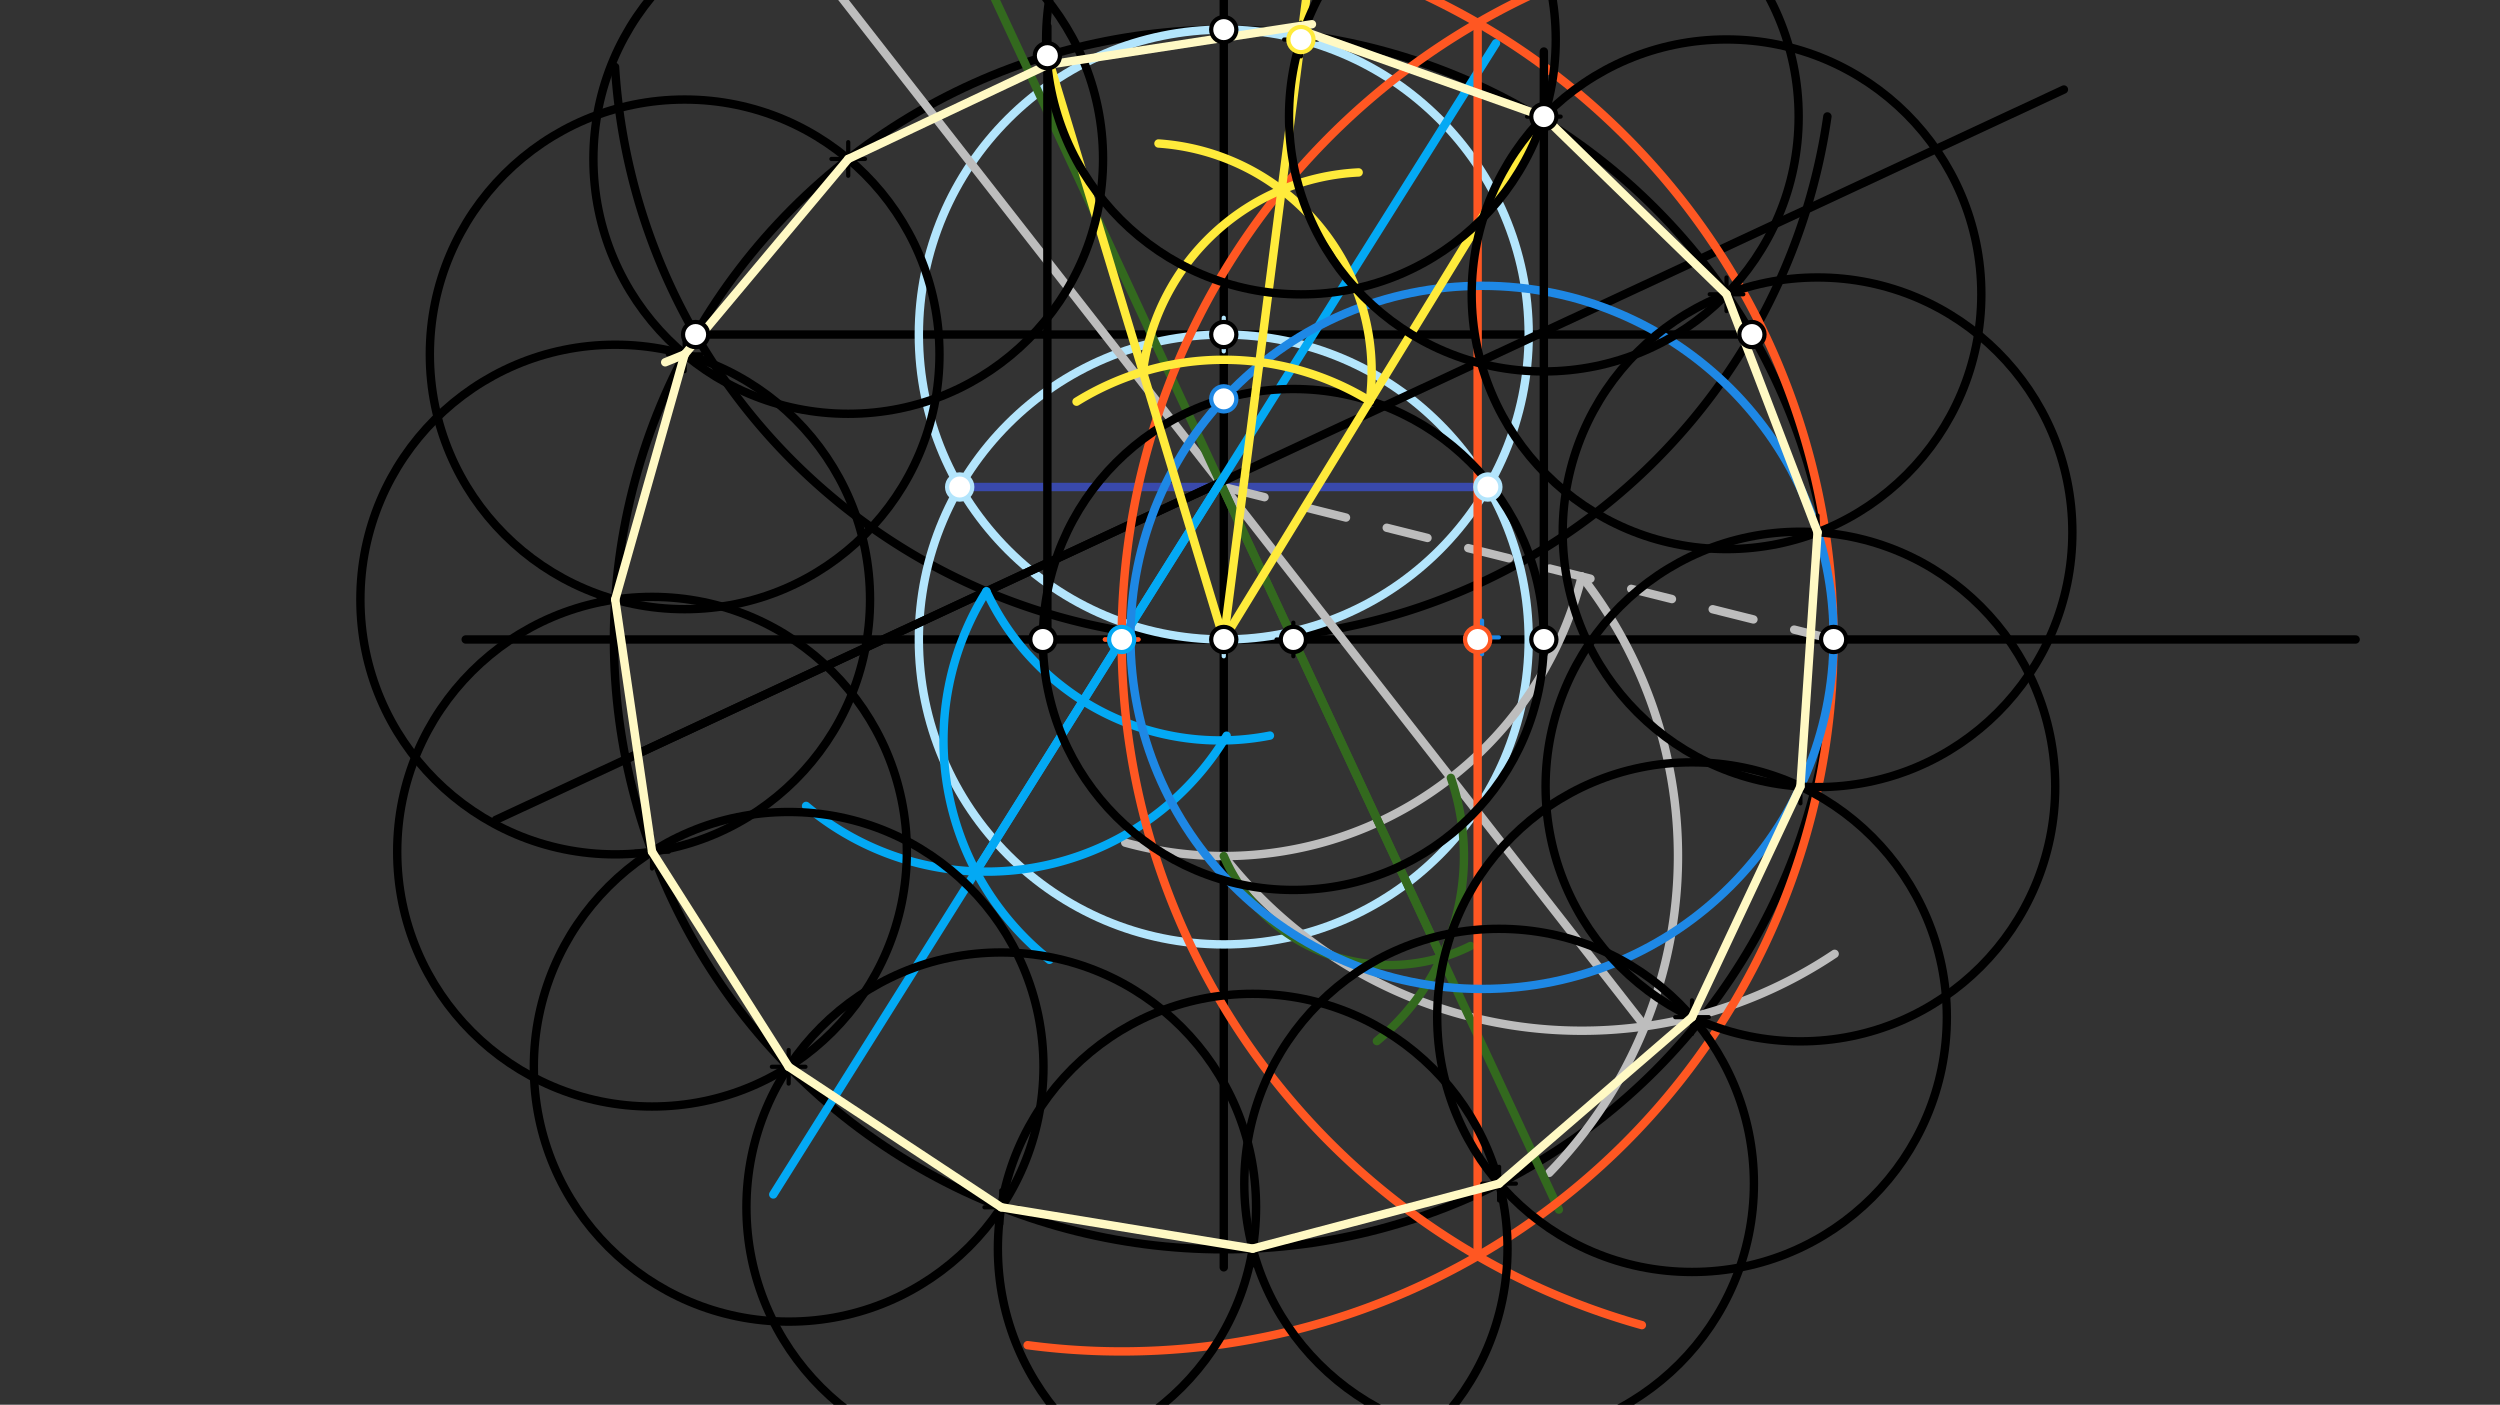 <svg xmlns="http://www.w3.org/2000/svg" class="svg--1it" height="100%" preserveAspectRatio="xMidYMid meet" viewBox="0 0 595.276 334.488" width="100%"><rect x="0" y="0" width="595.276" height="334.488" fill="#333333" stroke="none"/><defs><marker id="marker-arrow" markerHeight="16" markerUnits="userSpaceOnUse" markerWidth="24" orient="auto-start-reverse" refX="24" refY="4" viewBox="0 0 24 8"><path d="M 0 0 L 24 4 L 0 8 z" stroke="inherit"></path></marker></defs><g class="aux-layer--1FB"></g><g class="main-layer--3Vd"><g class="element--2qn"><g class="center--1s5"><line x1="287.391" y1="152.266" x2="295.391" y2="152.266" stroke="#000000" stroke-width="1" stroke-linecap="round"></line><line x1="291.391" y1="148.266" x2="291.391" y2="156.266" stroke="#000000" stroke-width="1" stroke-linecap="round"></line><circle class="hit--230" cx="291.391" cy="152.266" r="4" stroke="none" fill="transparent"></circle></g><circle cx="291.391" cy="152.266" fill="none" r="145.212" stroke="#000000" stroke-dasharray="none" stroke-width="2"></circle></g><g class="element--2qn"><line stroke="#000000" stroke-dasharray="none" stroke-linecap="round" stroke-width="2" x1="291.391" x2="560.891" y1="152.266" y2="152.266"></line></g><g class="element--2qn"><line stroke="#000000" stroke-dasharray="none" stroke-linecap="round" stroke-width="2" x1="291.391" x2="110.891" y1="152.266" y2="152.266"></line></g><g class="element--2qn"><line stroke="#000000" stroke-dasharray="none" stroke-linecap="round" stroke-width="2" x1="291.391" x2="291.391" y1="152.266" y2="301.766"></line></g><g class="element--2qn"><line stroke="#000000" stroke-dasharray="none" stroke-linecap="round" stroke-width="2" x1="291.391" x2="291.391" y1="152.266" y2="-0.234"></line></g><g class="element--2qn"><path d="M 435.123 27.727 A 145.212 145.212 0 0 1 146.451 15.946" fill="none" stroke="#000000" stroke-dasharray="none" stroke-linecap="round" stroke-width="2"></path></g><g class="element--2qn"><line stroke="#000000" stroke-dasharray="none" stroke-linecap="round" stroke-width="2" x1="165.633" x2="417.148" y1="79.66" y2="79.66"></line></g><g class="element--2qn"><g class="center--1s5"><line x1="287.391" y1="79.66" x2="295.391" y2="79.66" stroke="#B3E5FC" stroke-width="1" stroke-linecap="round"></line><line x1="291.391" y1="75.66" x2="291.391" y2="83.66" stroke="#B3E5FC" stroke-width="1" stroke-linecap="round"></line><circle class="hit--230" cx="291.391" cy="79.66" r="4" stroke="none" fill="transparent"></circle></g><circle cx="291.391" cy="79.66" fill="none" r="72.606" stroke="#B3E5FC" stroke-dasharray="none" stroke-width="2"></circle></g><g class="element--2qn"><g class="center--1s5"><line x1="287.391" y1="152.266" x2="295.391" y2="152.266" stroke="#B3E5FC" stroke-width="1" stroke-linecap="round"></line><line x1="291.391" y1="148.266" x2="291.391" y2="156.266" stroke="#B3E5FC" stroke-width="1" stroke-linecap="round"></line><circle class="hit--230" cx="291.391" cy="152.266" r="4" stroke="none" fill="transparent"></circle></g><circle cx="291.391" cy="152.266" fill="none" r="72.606" stroke="#B3E5FC" stroke-dasharray="none" stroke-width="2"></circle></g><g class="element--2qn"><line stroke="#3949AB" stroke-dasharray="none" stroke-linecap="round" stroke-width="2" x1="228.512" x2="354.269" y1="115.963" y2="115.963"></line></g><g class="element--2qn"><line stroke="#BDBDBD" stroke-dasharray="10" stroke-linecap="round" stroke-width="2" x1="291.391" x2="436.603" y1="115.963" y2="152.266"></line></g><g class="element--2qn"><path d="M 376.638 137.275 A 87.871 87.871 0 0 1 267.931 200.645" fill="none" stroke="#BDBDBD" stroke-dasharray="none" stroke-linecap="round" stroke-width="2"></path></g><g class="element--2qn"><path d="M 291.391 203.834 A 108.154 108.154 0 0 0 436.846 227.121" fill="none" stroke="#BDBDBD" stroke-dasharray="none" stroke-linecap="round" stroke-width="2"></path></g><g class="element--2qn"><path d="M 376.638 137.275 A 108.154 108.154 0 0 1 368.899 279.265" fill="none" stroke="#BDBDBD" stroke-dasharray="none" stroke-linecap="round" stroke-width="2"></path></g><g class="element--2qn"><line stroke="#BDBDBD" stroke-dasharray="none" stroke-linecap="round" stroke-width="2" x1="391.657" x2="197.247" y1="244.381" y2="-4.615"></line></g><g class="element--2qn"><path d="M 291.391 203.834 A 43.03 43.03 0 0 0 350.134 225.253" fill="none" stroke="#33691E" stroke-dasharray="none" stroke-linecap="round" stroke-width="2"></path></g><g class="element--2qn"><path d="M 345.468 185.223 A 57.19 57.19 0 0 1 327.857 247.89" fill="none" stroke="#33691E" stroke-dasharray="none" stroke-linecap="round" stroke-width="2"></path></g><g class="element--2qn"><line stroke="#33691E" stroke-dasharray="none" stroke-linecap="round" stroke-width="2" x1="343.229" x2="236.495" y1="227.989" y2="-1.167"></line></g><g class="element--2qn"><line stroke="#33691E" stroke-dasharray="none" stroke-linecap="round" stroke-width="2" x1="290.548" x2="371.186" y1="114.884" y2="288.012"></line></g><g class="element--2qn"><line stroke="#000000" stroke-dasharray="none" stroke-linecap="round" stroke-width="2" x1="290.548" x2="118.074" y1="114.884" y2="195.218"></line></g><g class="element--2qn"><line stroke="#000000" stroke-dasharray="none" stroke-linecap="round" stroke-width="2" x1="149.011" x2="491.435" y1="180.808" y2="21.317"></line></g><g class="element--2qn"><path d="M 234.873 140.816 A 61.418 61.418 0 0 0 302.378 175.152" fill="none" stroke="#03A9F4" stroke-dasharray="none" stroke-linecap="round" stroke-width="2"></path></g><g class="element--2qn"><path d="M 234.873 140.816 A 66.731 66.731 0 0 0 249.876 228.542" fill="none" stroke="#03A9F4" stroke-dasharray="none" stroke-linecap="round" stroke-width="2"></path></g><g class="element--2qn"><path d="M 292.077 175.178 A 66.731 66.731 0 0 1 191.94 191.902" fill="none" stroke="#03A9F4" stroke-dasharray="none" stroke-linecap="round" stroke-width="2"></path></g><g class="element--2qn"><line stroke="#03A9F4" stroke-dasharray="none" stroke-linecap="round" stroke-width="2" x1="232.405" x2="356.21" y1="207.501" y2="10.291"></line></g><g class="element--2qn"><line stroke="#03A9F4" stroke-dasharray="none" stroke-linecap="round" stroke-width="2" x1="290.548" x2="184.123" y1="114.884" y2="284.411"></line></g><g class="element--2qn"><g class="center--1s5"><line x1="263.081" y1="152.266" x2="271.081" y2="152.266" stroke="#FF5722" stroke-width="1" stroke-linecap="round"></line><line x1="267.081" y1="148.266" x2="267.081" y2="156.266" stroke="#FF5722" stroke-width="1" stroke-linecap="round"></line><circle class="hit--230" cx="267.081" cy="152.266" r="4" stroke="none" fill="transparent"></circle></g><circle cx="267.081" cy="152.266" fill="none" r="407.031" stroke="#FF5722" stroke-dasharray="none" stroke-width="2"></circle></g><g class="element--2qn"><g class="center--1s5"><line x1="263.081" y1="152.266" x2="271.081" y2="152.266" stroke="#FF5722" stroke-width="1" stroke-linecap="round"></line><line x1="267.081" y1="148.266" x2="267.081" y2="156.266" stroke="#FF5722" stroke-width="1" stroke-linecap="round"></line><circle class="hit--230" cx="267.081" cy="152.266" r="4" stroke="none" fill="transparent"></circle></g><circle cx="267.081" cy="152.266" fill="none" r="407.522" stroke="#FF5722" stroke-dasharray="none" stroke-width="2"></circle></g><g class="element--2qn"><path d="M 325.073 -7.028 A 169.522 169.522 0 0 1 244.687 320.302" fill="none" stroke="#FF5722" stroke-dasharray="none" stroke-linecap="round" stroke-width="2"></path></g><g class="element--2qn"><path d="M 267.081 152.266 A 169.522 169.522 0 0 1 403.603 -14.013" fill="none" stroke="#FF5722" stroke-dasharray="none" stroke-linecap="round" stroke-width="2"></path></g><g class="element--2qn"><path d="M 267.081 152.266 A 169.522 169.522 0 0 0 390.946 315.523" fill="none" stroke="#FF5722" stroke-dasharray="none" stroke-linecap="round" stroke-width="2"></path></g><g class="element--2qn"><line stroke="#FF5722" stroke-dasharray="none" stroke-linecap="round" stroke-width="2" x1="351.842" x2="351.842" y1="299.076" y2="5.456"></line></g><g class="element--2qn"><g class="center--1s5"><line x1="348.891" y1="151.766" x2="356.891" y2="151.766" stroke="#1E88E5" stroke-width="1" stroke-linecap="round"></line><line x1="352.891" y1="147.766" x2="352.891" y2="155.766" stroke="#1E88E5" stroke-width="1" stroke-linecap="round"></line><circle class="hit--230" cx="352.891" cy="151.766" r="4" stroke="none" fill="transparent"></circle></g><circle cx="352.891" cy="151.766" fill="none" r="83.713" stroke="#1E88E5" stroke-dasharray="none" stroke-width="2"></circle></g><g class="element--2qn"><g class="center--1s5"><line x1="303.96" y1="152.266" x2="311.96" y2="152.266" stroke="#000000" stroke-width="1" stroke-linecap="round"></line><line x1="307.96" y1="148.266" x2="307.96" y2="156.266" stroke="#000000" stroke-width="1" stroke-linecap="round"></line><circle class="hit--230" cx="307.96" cy="152.266" r="4" stroke="none" fill="transparent"></circle></g><circle cx="307.96" cy="152.266" fill="none" r="59.643" stroke="#000000" stroke-dasharray="none" stroke-width="2"></circle></g><g class="element--2qn"><line stroke="#000000" stroke-dasharray="none" stroke-linecap="round" stroke-width="2" x1="367.603" x2="367.603" y1="152.266" y2="12.266"></line></g><g class="element--2qn"><line stroke="#000000" stroke-dasharray="none" stroke-linecap="round" stroke-width="2" x1="249.391" x2="249.391" y1="153.266" y2="6.266"></line></g><g class="element--2qn"><line stroke="#FFEB3B" stroke-dasharray="none" stroke-linecap="round" stroke-width="2" x1="249.391" x2="291.391" y1="13.26" y2="152.266"></line></g><g class="element--2qn"><line stroke="#FFEB3B" stroke-dasharray="none" stroke-linecap="round" stroke-width="2" x1="367.603" x2="291.391" y1="27.766" y2="152.266"></line></g><g class="element--2qn"><path d="M 326.159 95.467 A 66.595 66.595 0 0 0 256.338 95.642" fill="none" stroke="#FFEB3B" stroke-dasharray="none" stroke-linecap="round" stroke-width="2"></path></g><g class="element--2qn"><path d="M 326.159 95.467 A 54.475 54.475 0 0 0 275.85 34.169" fill="none" stroke="#FFEB3B" stroke-dasharray="none" stroke-linecap="round" stroke-width="2"></path></g><g class="element--2qn"><path d="M 272.129 88.517 A 54.475 54.475 0 0 1 323.503 41.057" fill="none" stroke="#FFEB3B" stroke-dasharray="none" stroke-linecap="round" stroke-width="2"></path></g><g class="element--2qn"><line stroke="#FFEB3B" stroke-dasharray="none" stroke-linecap="round" stroke-width="2" x1="291.391" x2="312.097" y1="152.266" y2="-8.697"></line></g><g class="element--2qn"><g class="center--1s5"><line x1="305.767" y1="9.418" x2="313.767" y2="9.418" stroke="#000000" stroke-width="1" stroke-linecap="round"></line><line x1="309.767" y1="5.418" x2="309.767" y2="13.418" stroke="#000000" stroke-width="1" stroke-linecap="round"></line><circle class="hit--230" cx="309.767" cy="9.418" r="4" stroke="none" fill="transparent"></circle></g><circle cx="309.767" cy="9.418" fill="none" r="60.676" stroke="#000000" stroke-dasharray="none" stroke-width="2"></circle></g><g class="element--2qn"><g class="center--1s5"><line x1="363.603" y1="27.766" x2="371.603" y2="27.766" stroke="#000000" stroke-width="1" stroke-linecap="round"></line><line x1="367.603" y1="23.766" x2="367.603" y2="31.766" stroke="#000000" stroke-width="1" stroke-linecap="round"></line><circle class="hit--230" cx="367.603" cy="27.766" r="4" stroke="none" fill="transparent"></circle></g><circle cx="367.603" cy="27.766" fill="none" r="60.676" stroke="#000000" stroke-dasharray="none" stroke-width="2"></circle></g><g class="element--2qn"><g class="center--1s5"><line x1="407.1" y1="70.069" x2="415.1" y2="70.069" stroke="#000000" stroke-width="1" stroke-linecap="round"></line><line x1="411.1" y1="66.069" x2="411.1" y2="74.069" stroke="#000000" stroke-width="1" stroke-linecap="round"></line><circle class="hit--230" cx="411.1" cy="70.069" r="4" stroke="none" fill="transparent"></circle></g><circle cx="411.1" cy="70.069" fill="none" r="60.676" stroke="#000000" stroke-dasharray="none" stroke-width="2"></circle></g><g class="element--2qn"><g class="center--1s5"><line x1="428.776" y1="126.742" x2="436.776" y2="126.742" stroke="#000000" stroke-width="1" stroke-linecap="round"></line><line x1="432.776" y1="122.742" x2="432.776" y2="130.742" stroke="#000000" stroke-width="1" stroke-linecap="round"></line><circle class="hit--230" cx="432.776" cy="126.742" r="4" stroke="none" fill="transparent"></circle></g><circle cx="432.776" cy="126.742" fill="none" r="60.676" stroke="#000000" stroke-dasharray="none" stroke-width="2"></circle></g><g class="element--2qn"><g class="center--1s5"><line x1="424.697" y1="187.281" x2="432.697" y2="187.281" stroke="#000000" stroke-width="1" stroke-linecap="round"></line><line x1="428.697" y1="183.281" x2="428.697" y2="191.281" stroke="#000000" stroke-width="1" stroke-linecap="round"></line><circle class="hit--230" cx="428.697" cy="187.281" r="4" stroke="none" fill="transparent"></circle></g><circle cx="428.697" cy="187.281" fill="none" r="60.676" stroke="#000000" stroke-dasharray="none" stroke-width="2"></circle></g><g class="element--2qn"><g class="center--1s5"><line x1="398.888" y1="242.195" x2="406.888" y2="242.195" stroke="#000000" stroke-width="1" stroke-linecap="round"></line><line x1="402.888" y1="238.195" x2="402.888" y2="246.195" stroke="#000000" stroke-width="1" stroke-linecap="round"></line><circle class="hit--230" cx="402.888" cy="242.195" r="4" stroke="none" fill="transparent"></circle></g><circle cx="402.888" cy="242.195" fill="none" r="60.676" stroke="#000000" stroke-dasharray="none" stroke-width="2"></circle></g><g class="element--2qn"><g class="center--1s5"><line x1="352.951" y1="281.836" x2="360.951" y2="281.836" stroke="#000000" stroke-width="1" stroke-linecap="round"></line><line x1="356.951" y1="277.836" x2="356.951" y2="285.836" stroke="#000000" stroke-width="1" stroke-linecap="round"></line><circle class="hit--230" cx="356.951" cy="281.836" r="4" stroke="none" fill="transparent"></circle></g><circle cx="356.951" cy="281.836" fill="none" r="60.676" stroke="#000000" stroke-dasharray="none" stroke-width="2"></circle></g><g class="element--2qn"><g class="center--1s5"><line x1="294.282" y1="297.314" x2="302.282" y2="297.314" stroke="#000000" stroke-width="1" stroke-linecap="round"></line><line x1="298.282" y1="293.314" x2="298.282" y2="301.314" stroke="#000000" stroke-width="1" stroke-linecap="round"></line><circle class="hit--230" cx="298.282" cy="297.314" r="4" stroke="none" fill="transparent"></circle></g><circle cx="298.282" cy="297.314" fill="none" r="60.676" stroke="#000000" stroke-dasharray="none" stroke-width="2"></circle></g><g class="element--2qn"><g class="center--1s5"><line x1="234.409" y1="287.467" x2="242.409" y2="287.467" stroke="#000000" stroke-width="1" stroke-linecap="round"></line><line x1="238.409" y1="283.467" x2="238.409" y2="291.467" stroke="#000000" stroke-width="1" stroke-linecap="round"></line><circle class="hit--230" cx="238.409" cy="287.467" r="4" stroke="none" fill="transparent"></circle></g><circle cx="238.409" cy="287.467" fill="none" r="60.676" stroke="#000000" stroke-dasharray="none" stroke-width="2"></circle></g><g class="element--2qn"><g class="center--1s5"><line x1="183.788" y1="254.015" x2="191.788" y2="254.015" stroke="#000000" stroke-width="1" stroke-linecap="round"></line><line x1="187.788" y1="250.015" x2="187.788" y2="258.015" stroke="#000000" stroke-width="1" stroke-linecap="round"></line><circle class="hit--230" cx="187.788" cy="254.015" r="4" stroke="none" fill="transparent"></circle></g><circle cx="187.788" cy="254.015" fill="none" r="60.676" stroke="#000000" stroke-dasharray="none" stroke-width="2"></circle></g><g class="element--2qn"><g class="center--1s5"><line x1="151.255" y1="202.797" x2="159.255" y2="202.797" stroke="#000000" stroke-width="1" stroke-linecap="round"></line><line x1="155.255" y1="198.797" x2="155.255" y2="206.797" stroke="#000000" stroke-width="1" stroke-linecap="round"></line><circle class="hit--230" cx="155.255" cy="202.797" r="4" stroke="none" fill="transparent"></circle></g><circle cx="155.255" cy="202.797" fill="none" r="60.676" stroke="#000000" stroke-dasharray="none" stroke-width="2"></circle></g><g class="element--2qn"><g class="center--1s5"><line x1="142.49" y1="142.757" x2="150.49" y2="142.757" stroke="#000000" stroke-width="1" stroke-linecap="round"></line><line x1="146.49" y1="138.757" x2="146.49" y2="146.757" stroke="#000000" stroke-width="1" stroke-linecap="round"></line><circle class="hit--230" cx="146.49" cy="142.757" r="4" stroke="none" fill="transparent"></circle></g><circle cx="146.49" cy="142.757" fill="none" r="60.676" stroke="#000000" stroke-dasharray="none" stroke-width="2"></circle></g><g class="element--2qn"><g class="center--1s5"><line x1="159.025" y1="84.377" x2="167.025" y2="84.377" stroke="#000000" stroke-width="1" stroke-linecap="round"></line><line x1="163.025" y1="80.377" x2="163.025" y2="88.377" stroke="#000000" stroke-width="1" stroke-linecap="round"></line><circle class="hit--230" cx="163.025" cy="84.377" r="4" stroke="none" fill="transparent"></circle></g><circle cx="163.025" cy="84.377" fill="none" r="60.676" stroke="#000000" stroke-dasharray="none" stroke-width="2"></circle></g><g class="element--2qn"><g class="center--1s5"><line x1="197.972" y1="37.85" x2="205.972" y2="37.85" stroke="#000000" stroke-width="1" stroke-linecap="round"></line><line x1="201.972" y1="33.85" x2="201.972" y2="41.85" stroke="#000000" stroke-width="1" stroke-linecap="round"></line><circle class="hit--230" cx="201.972" cy="37.85" r="4" stroke="none" fill="transparent"></circle></g><circle cx="201.972" cy="37.85" fill="none" r="60.676" stroke="#000000" stroke-dasharray="none" stroke-width="2"></circle></g><g class="element--2qn"><line stroke="#FFF9C4" stroke-dasharray="none" stroke-linecap="round" stroke-width="2" x1="312.391" x2="249.391" y1="5.766" y2="15.448"></line></g><g class="element--2qn"><line stroke="#FFF9C4" stroke-dasharray="none" stroke-linecap="round" stroke-width="2" x1="249.391" x2="201.972" y1="15.448" y2="37.85"></line></g><g class="element--2qn"><line stroke="#FFF9C4" stroke-dasharray="none" stroke-linecap="round" stroke-width="2" x1="201.972" x2="163.025" y1="37.85" y2="84.377"></line></g><g class="element--2qn"><line stroke="#FFF9C4" stroke-dasharray="none" stroke-linecap="round" stroke-width="2" x1="158.391" x2="163.025" y1="86.266" y2="84.377"></line></g><g class="element--2qn"><line stroke="#FFF9C4" stroke-dasharray="none" stroke-linecap="round" stroke-width="2" x1="163.025" x2="146.49" y1="84.377" y2="142.757"></line></g><g class="element--2qn"><line stroke="#FFF9C4" stroke-dasharray="none" stroke-linecap="round" stroke-width="2" x1="146.49" x2="155.255" y1="142.757" y2="202.797"></line></g><g class="element--2qn"><line stroke="#FFF9C4" stroke-dasharray="none" stroke-linecap="round" stroke-width="2" x1="155.255" x2="187.788" y1="202.797" y2="254.015"></line></g><g class="element--2qn"><line stroke="#FFF9C4" stroke-dasharray="none" stroke-linecap="round" stroke-width="2" x1="187.788" x2="238.409" y1="254.015" y2="287.467"></line></g><g class="element--2qn"><line stroke="#FFF9C4" stroke-dasharray="none" stroke-linecap="round" stroke-width="2" x1="238.409" x2="298.282" y1="287.467" y2="297.314"></line></g><g class="element--2qn"><line stroke="#FFF9C4" stroke-dasharray="none" stroke-linecap="round" stroke-width="2" x1="298.282" x2="356.951" y1="297.314" y2="281.836"></line></g><g class="element--2qn"><line stroke="#FFF9C4" stroke-dasharray="none" stroke-linecap="round" stroke-width="2" x1="356.951" x2="402.888" y1="281.836" y2="242.195"></line></g><g class="element--2qn"><line stroke="#FFF9C4" stroke-dasharray="none" stroke-linecap="round" stroke-width="2" x1="402.888" x2="428.697" y1="242.195" y2="187.281"></line></g><g class="element--2qn"><line stroke="#FFF9C4" stroke-dasharray="none" stroke-linecap="round" stroke-width="2" x1="428.697" x2="432.776" y1="187.281" y2="126.742"></line></g><g class="element--2qn"><line stroke="#FFF9C4" stroke-dasharray="none" stroke-linecap="round" stroke-width="2" x1="432.776" x2="411.1" y1="126.742" y2="70.069"></line></g><g class="element--2qn"><line stroke="#FFF9C4" stroke-dasharray="none" stroke-linecap="round" stroke-width="2" x1="411.1" x2="367.603" y1="70.069" y2="27.766"></line></g><g class="element--2qn"><line stroke="#FFF9C4" stroke-dasharray="none" stroke-linecap="round" stroke-width="2" x1="367.603" x2="309.891" y1="27.766" y2="7.266"></line></g><g class="element--2qn"><circle cx="291.391" cy="152.266" r="3" stroke="#000000" stroke-width="1" fill="#ffffff"></circle>}</g><g class="element--2qn"><circle cx="291.391" cy="7.054" r="3" stroke="#000000" stroke-width="1" fill="#ffffff"></circle>}</g><g class="element--2qn"><circle cx="436.603" cy="152.266" r="3" stroke="#000000" stroke-width="1" fill="#ffffff"></circle>}</g><g class="element--2qn"><circle cx="165.633" cy="79.66" r="3" stroke="#000000" stroke-width="1" fill="#ffffff"></circle>}</g><g class="element--2qn"><circle cx="291.391" cy="79.66" r="3" stroke="#000000" stroke-width="1" fill="#ffffff"></circle>}</g><g class="element--2qn"><circle cx="417.148" cy="79.66" r="3" stroke="#000000" stroke-width="1" fill="#ffffff"></circle>}</g><g class="element--2qn"><circle cx="228.512" cy="115.963" r="3" stroke="#B3E5FC" stroke-width="1" fill="#ffffff"></circle>}</g><g class="element--2qn"><circle cx="354.269" cy="115.963" r="3" stroke="#B3E5FC" stroke-width="1" fill="#ffffff"></circle>}</g><g class="element--2qn"><circle cx="307.96" cy="152.266" r="3" stroke="#000000" stroke-width="1" fill="#ffffff"></circle>}</g><g class="element--2qn"><circle cx="267.081" cy="152.266" r="3" stroke="#03A9F4" stroke-width="1" fill="#ffffff"></circle>}</g><g class="element--2qn"><circle cx="351.842" cy="152.266" r="3" stroke="#FF5722" stroke-width="1" fill="#ffffff"></circle>}</g><g class="element--2qn"><circle cx="291.391" cy="94.971" r="3" stroke="#1E88E5" stroke-width="1" fill="#ffffff"></circle>}</g><g class="element--2qn"><circle cx="367.603" cy="152.266" r="3" stroke="#000000" stroke-width="1" fill="#ffffff"></circle>}</g><g class="element--2qn"><circle cx="248.317" cy="152.266" r="3" stroke="#000000" stroke-width="1" fill="#ffffff"></circle>}</g><g class="element--2qn"><circle cx="249.391" cy="13.26" r="3" stroke="#000000" stroke-width="1" fill="#ffffff"></circle>}</g><g class="element--2qn"><circle cx="367.603" cy="27.766" r="3" stroke="#000000" stroke-width="1" fill="#ffffff"></circle>}</g><g class="element--2qn"><circle cx="309.767" cy="9.418" r="3" stroke="#FFEB3B" stroke-width="1" fill="#ffffff"></circle>}</g></g><g class="snaps-layer--2PT"></g><g class="temp-layer--rAP"></g></svg>